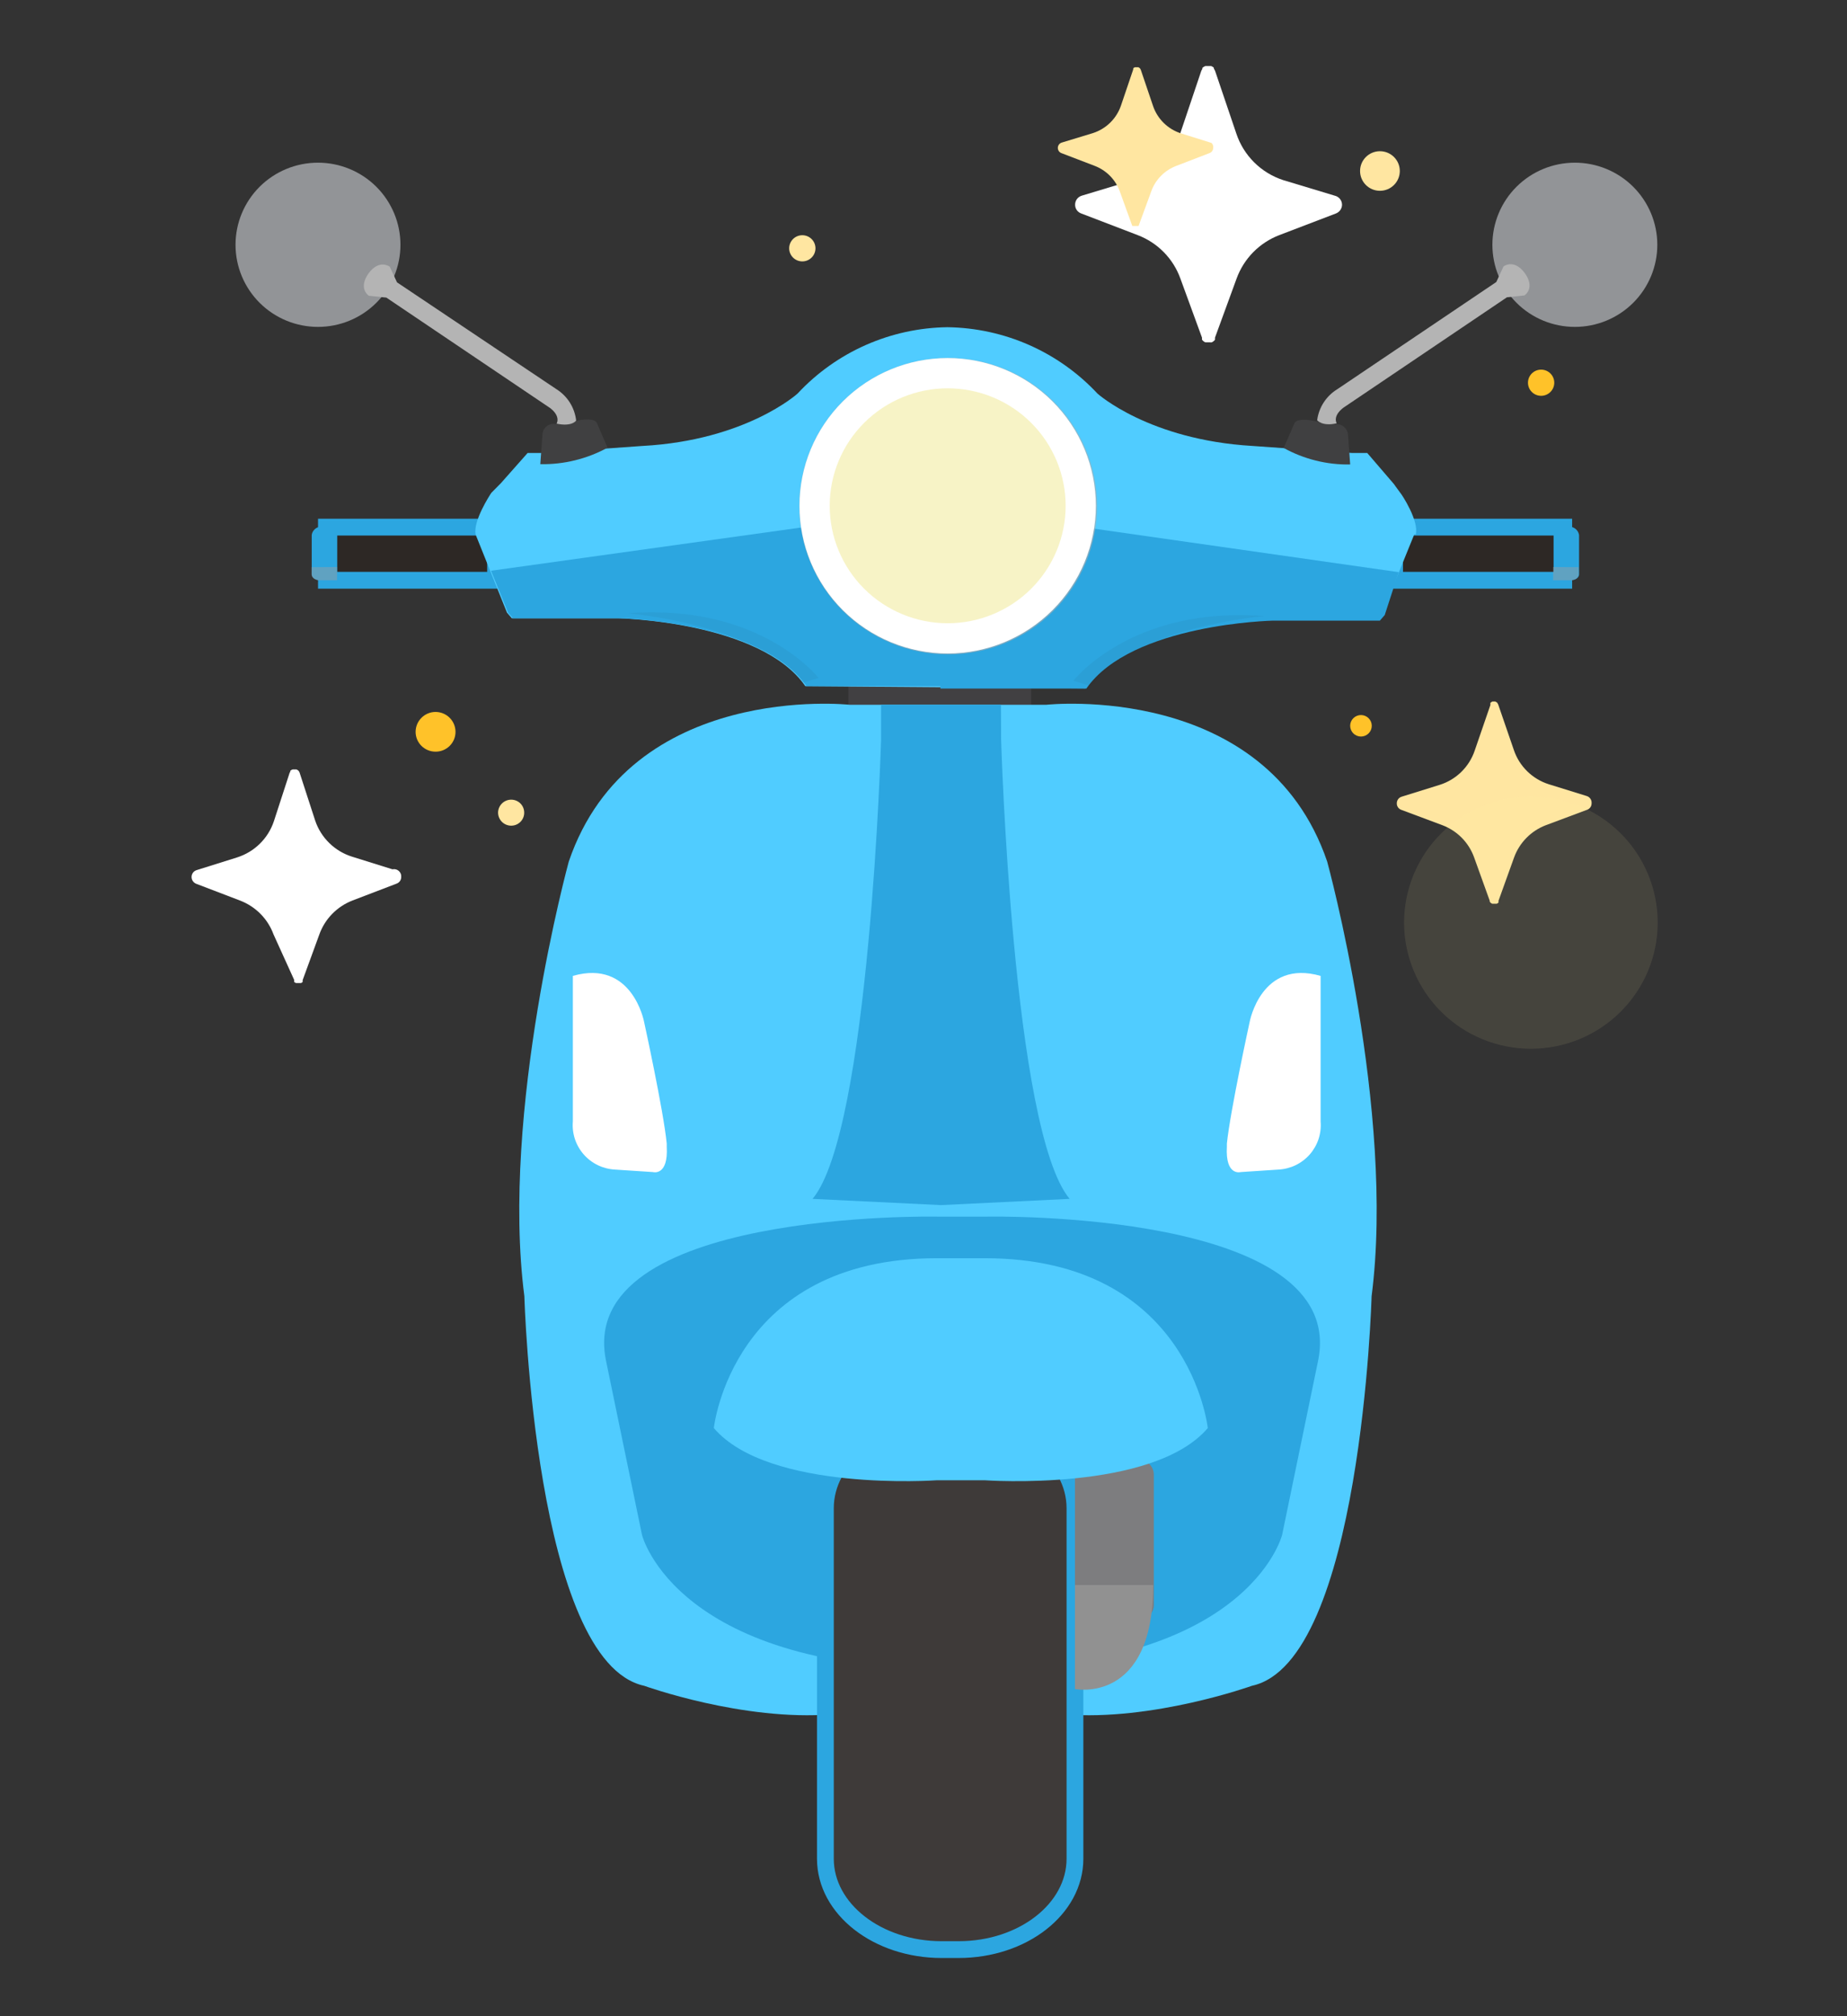 <svg width="110" height="120" viewBox="0 0 110 120" fill="none" xmlns="http://www.w3.org/2000/svg">
<rect x="0" y="0" width="110" height="120" fill="#333333" stroke="none"/>
<path d="M23.895 52.184C23.898 52.273 23.873 52.361 23.823 52.434C23.772 52.508 23.7 52.563 23.616 52.593L20.997 53.594C20.543 53.77 20.131 54.04 19.79 54.387C19.449 54.734 19.187 55.15 19.022 55.607L18.025 58.333C18.025 58.333 18.025 58.333 18.025 58.389V58.444C17.997 58.474 17.961 58.497 17.922 58.509H17.848H17.698H17.633C17.591 58.497 17.553 58.475 17.521 58.444V58.389C17.52 58.367 17.52 58.346 17.521 58.324L16.291 55.616C16.124 55.159 15.86 54.743 15.518 54.396C15.175 54.049 14.762 53.779 14.307 53.603L11.688 52.602C11.606 52.57 11.535 52.514 11.485 52.441C11.435 52.368 11.408 52.282 11.409 52.194C11.409 52.102 11.439 52.013 11.494 51.939C11.55 51.865 11.627 51.812 11.716 51.786L14.111 51.035C14.622 50.874 15.088 50.596 15.47 50.222C15.853 49.848 16.14 49.389 16.31 48.883L17.242 46.017C17.252 45.987 17.267 45.958 17.288 45.934V45.878C17.328 45.84 17.376 45.811 17.428 45.795H17.475H17.652C17.697 45.812 17.738 45.837 17.773 45.869V45.869C17.8 45.899 17.822 45.934 17.838 45.971L18.77 48.837C18.94 49.343 19.227 49.801 19.61 50.175C19.992 50.55 20.458 50.828 20.969 50.988L23.373 51.739C23.438 51.725 23.506 51.725 23.571 51.742C23.636 51.758 23.696 51.788 23.746 51.832C23.797 51.875 23.837 51.929 23.863 51.991C23.889 52.052 23.9 52.118 23.895 52.184Z" fill="white"/>
<path d="M79.926 12.186C79.925 12.298 79.889 12.408 79.824 12.501C79.76 12.593 79.668 12.664 79.563 12.705L76.19 13.994C75.604 14.219 75.074 14.566 74.635 15.012C74.196 15.459 73.859 15.994 73.646 16.581L72.36 20.096C72.358 20.118 72.358 20.14 72.36 20.161V20.217C72.343 20.246 72.321 20.271 72.294 20.291C72.257 20.327 72.213 20.356 72.164 20.375C72.133 20.383 72.101 20.383 72.071 20.375H71.875H71.791C71.739 20.358 71.691 20.329 71.652 20.291L71.586 20.217V20.171C71.584 20.146 71.584 20.121 71.586 20.096L70.3 16.581C70.089 15.993 69.752 15.457 69.313 15.011C68.874 14.564 68.343 14.217 67.757 13.994L64.393 12.705C64.285 12.666 64.193 12.596 64.128 12.503C64.063 12.41 64.028 12.299 64.029 12.186C64.028 12.066 64.065 11.949 64.135 11.852C64.206 11.755 64.306 11.684 64.421 11.648L67.496 10.72C68.148 10.507 68.741 10.144 69.227 9.661C69.712 9.178 70.077 8.588 70.291 7.938L71.54 4.228C71.556 4.186 71.578 4.145 71.605 4.108V4.043C71.655 3.993 71.716 3.956 71.782 3.932H71.847H71.959H72.071H72.136C72.196 3.953 72.25 3.988 72.294 4.034V4.089C72.325 4.133 72.35 4.179 72.369 4.228L73.627 7.938C73.841 8.588 74.206 9.178 74.691 9.661C75.177 10.144 75.77 10.507 76.423 10.72L79.498 11.648C79.619 11.677 79.728 11.745 79.805 11.843C79.883 11.941 79.925 12.061 79.926 12.186V12.186Z" fill="white"/>
<path d="M72.253 8.804C72.252 8.87 72.231 8.935 72.193 8.99C72.155 9.044 72.101 9.086 72.039 9.11L70.063 9.87C69.717 10 69.403 10.203 69.144 10.466C68.885 10.728 68.686 11.044 68.563 11.391L67.808 13.45H67.734H67.678H67.566H67.51H67.436L66.69 11.391C66.565 11.045 66.366 10.73 66.107 10.467C65.848 10.205 65.535 10.001 65.19 9.87L63.205 9.11C63.144 9.085 63.093 9.042 63.056 8.988C63.02 8.933 63 8.869 63 8.804C63 8.735 63.021 8.667 63.061 8.611C63.102 8.554 63.158 8.512 63.224 8.489L65.087 7.923C65.472 7.799 65.824 7.588 66.113 7.307C66.402 7.025 66.622 6.68 66.755 6.3L67.491 4.13C67.487 4.108 67.487 4.086 67.491 4.065V4.065C67.52 4.036 67.555 4.014 67.594 4H67.799L67.892 4.065C67.911 4.091 67.927 4.119 67.939 4.148L68.675 6.319C68.807 6.7 69.026 7.045 69.316 7.327C69.605 7.608 69.957 7.819 70.343 7.941L72.15 8.507C72.191 8.544 72.222 8.591 72.24 8.642C72.258 8.694 72.263 8.75 72.253 8.804V8.804Z" fill="#FFE6A1"/>
<path d="M94.789 47.816C94.79 47.9 94.764 47.982 94.715 48.05C94.667 48.118 94.598 48.169 94.519 48.197L92.04 49.124C91.612 49.291 91.224 49.547 90.903 49.875C90.581 50.203 90.334 50.595 90.176 51.025L89.245 53.613V53.668V53.724L89.142 53.789H89.077H88.937H88.872C88.834 53.773 88.8 53.751 88.769 53.724L88.723 53.668C88.723 53.668 88.723 53.668 88.723 53.613L87.791 51.025C87.635 50.594 87.388 50.201 87.067 49.873C86.745 49.545 86.356 49.29 85.927 49.124L83.448 48.197C83.371 48.168 83.304 48.116 83.257 48.048C83.211 47.98 83.186 47.899 83.188 47.816C83.186 47.728 83.213 47.641 83.265 47.569C83.317 47.497 83.391 47.444 83.476 47.418L85.741 46.713C86.226 46.561 86.668 46.297 87.03 45.942C87.393 45.587 87.666 45.152 87.828 44.673L88.76 41.965C88.757 41.937 88.757 41.909 88.76 41.881C88.756 41.866 88.756 41.85 88.76 41.835C88.796 41.797 88.841 41.768 88.89 41.751V41.751H89.049C89.092 41.77 89.133 41.795 89.17 41.825L89.226 41.927L90.158 44.635C90.319 45.114 90.591 45.548 90.952 45.902C91.313 46.257 91.753 46.522 92.236 46.676L94.509 47.381C94.598 47.411 94.674 47.471 94.725 47.55C94.776 47.629 94.798 47.723 94.789 47.816V47.816Z" fill="#FFE6A1"/>
<path d="M24.752 43.56C24.752 43.246 24.877 42.946 25.099 42.724C25.32 42.501 25.621 42.375 25.936 42.373C26.252 42.373 26.555 42.498 26.779 42.72C27.003 42.943 27.128 43.245 27.128 43.56C27.128 43.715 27.098 43.869 27.038 44.013C26.977 44.156 26.89 44.286 26.779 44.396C26.668 44.505 26.536 44.592 26.392 44.651C26.247 44.709 26.092 44.739 25.936 44.737C25.622 44.737 25.321 44.613 25.099 44.392C24.877 44.172 24.752 43.872 24.752 43.56Z" fill="#FFC229"/>
<path d="M82.183 11.356C82.837 11.356 83.367 10.828 83.367 10.178C83.367 9.527 82.837 9 82.183 9C81.53 9 81 9.527 81 10.178C81 10.828 81.53 11.356 82.183 11.356Z" fill="#FFE6A1"/>
<path d="M80.411 43.198C80.411 43.114 80.427 43.031 80.46 42.953C80.492 42.875 80.539 42.805 80.599 42.745C80.659 42.686 80.73 42.639 80.808 42.607C80.886 42.575 80.969 42.558 81.054 42.558C81.138 42.558 81.222 42.575 81.3 42.607C81.378 42.639 81.449 42.686 81.508 42.745C81.568 42.805 81.615 42.875 81.648 42.953C81.68 43.031 81.697 43.114 81.697 43.198C81.697 43.282 81.68 43.365 81.648 43.443C81.615 43.52 81.568 43.591 81.508 43.65C81.449 43.71 81.378 43.757 81.3 43.789C81.222 43.821 81.138 43.838 81.054 43.838C80.969 43.838 80.886 43.821 80.808 43.789C80.73 43.757 80.659 43.71 80.599 43.65C80.539 43.591 80.492 43.52 80.46 43.443C80.427 43.365 80.411 43.282 80.411 43.198V43.198Z" fill="#FFC229"/>
<path d="M29.663 48.364C29.666 48.159 29.749 47.963 29.896 47.819C30.042 47.675 30.24 47.594 30.446 47.594C30.651 47.594 30.848 47.675 30.993 47.819C31.138 47.964 31.219 48.16 31.219 48.364C31.221 48.465 31.201 48.567 31.163 48.661C31.125 48.755 31.068 48.842 30.996 48.914C30.924 48.986 30.839 49.044 30.744 49.083C30.65 49.122 30.548 49.143 30.446 49.143C30.238 49.143 30.039 49.061 29.892 48.914C29.746 48.768 29.663 48.57 29.663 48.364Z" fill="#FFE6A1"/>
<path d="M47.783 15.558C48.215 15.558 48.566 15.209 48.566 14.779C48.566 14.349 48.215 14 47.783 14C47.35 14 47 14.349 47 14.779C47 15.209 47.35 15.558 47.783 15.558Z" fill="#FFE6A1"/>
<path d="M91.783 23.558C92.215 23.558 92.566 23.209 92.566 22.779C92.566 22.349 92.215 22 91.783 22C91.35 22 91 22.349 91 22.779C91 23.209 91.35 23.558 91.783 23.558Z" fill="#FFC229"/>
<path d="M61.411 40.592H50.527V47.798H61.411V40.592Z" fill="#414042"/>
<path d="M49.548 102.032C44.246 102.459 38.366 100.335 38.366 100.335C31.843 98.926 31.229 77.15 31.229 77.15C29.803 66.123 33.875 51.276 33.875 51.276C37.546 40.527 50.592 41.946 50.592 41.946H62.324C62.324 41.946 75.37 40.527 79.041 51.276C79.041 51.276 83.113 66.114 81.687 77.15C81.687 77.15 81.082 98.926 74.559 100.335C74.559 100.335 68.642 102.459 63.377 102.032H49.614" fill="#50CCFF"/>
<path d="M59.622 44.014C59.622 44.014 60.302 67.301 63.703 71.354L56.043 71.725L48.393 71.354C51.794 67.301 52.474 44.014 52.474 44.014V41.946H59.612L59.622 44.014Z" fill="#2CA6E0"/>
<path d="M34.117 58.083V66.745C34.087 67.099 34.128 67.455 34.239 67.793C34.35 68.13 34.529 68.442 34.764 68.71C34.998 68.977 35.285 69.195 35.606 69.35C35.928 69.504 36.277 69.593 36.633 69.611L38.879 69.759C38.879 69.759 39.811 70.028 39.708 68.247C39.712 68.185 39.712 68.124 39.708 68.062C39.513 66.086 38.357 60.809 38.357 60.809C38.357 60.809 37.658 57.072 34.117 58.083Z" fill="white"/>
<path d="M78.65 58.083V66.745C78.68 67.099 78.639 67.455 78.528 67.793C78.417 68.13 78.238 68.442 78.004 68.71C77.769 68.977 77.482 69.195 77.161 69.35C76.839 69.504 76.49 69.593 76.134 69.611L73.897 69.759C73.897 69.759 72.966 70.028 73.068 68.247C73.068 68.192 73.068 68.127 73.068 68.062C73.273 66.086 74.428 60.809 74.428 60.809C74.428 60.809 75.118 57.072 78.65 58.083Z" fill="white"/>
<path d="M58.801 72.411H55.792C55.792 72.411 34.173 71.985 36.102 81.036L38.236 91.358C38.236 91.358 40.267 99.556 57.292 99.352C74.317 99.556 76.357 91.358 76.357 91.358L78.491 81.036C80.411 71.985 58.801 72.411 58.801 72.411Z" fill="#2CA6E0"/>
<path d="M64.02 110.63C64.02 113.616 60.917 116.036 57.087 116.036H56.081C52.26 116.036 49.157 113.616 49.157 110.63V89.763C49.157 86.777 52.26 84.356 56.081 84.356H57.087C60.917 84.356 64.02 86.777 64.02 89.763V110.63Z" fill="#3E3A39" stroke="#2CA6E0" stroke-miterlimit="10"/>
<path d="M68.716 95.541C68.716 96.283 67.663 96.885 66.368 96.885C65.073 96.885 64.02 96.283 64.02 95.541V87.751C64.02 87.009 65.073 86.406 66.368 86.406C67.663 86.406 68.716 87.009 68.716 87.751V95.541Z" fill="#7D7D7F"/>
<path d="M58.652 74.887H55.792C43.585 74.887 42.513 84.996 42.513 84.996C45.775 88.817 55.792 88.103 55.792 88.103H58.652C58.652 88.103 68.67 88.817 71.931 84.996C71.931 84.996 70.859 74.887 58.652 74.887Z" fill="#50CCFF"/>
<path d="M29.514 31.374H19.441V34.536H29.514V31.374Z" fill="#2D2825" stroke="#2CA6E0" stroke-miterlimit="10"/>
<path d="M18.966 31.373C18.86 31.405 18.766 31.467 18.695 31.551C18.623 31.635 18.578 31.738 18.565 31.846V34.193C18.565 34.193 18.565 34.471 18.956 34.527H20.084V31.364L18.966 31.373Z" fill="#2CA6E0"/>
<g opacity="0.66">
<path opacity="0.66" d="M18.556 33.757V34.193C18.556 34.193 18.556 34.48 18.956 34.536H20.075V33.748L18.556 33.757Z" fill="#A49C9A"/>
</g>
<path d="M93.13 31.374H83.057V34.536H93.13V31.374Z" fill="#2D2825" stroke="#2CA6E0" stroke-miterlimit="10"/>
<path d="M93.633 31.373C93.74 31.406 93.835 31.467 93.907 31.551C93.98 31.635 94.027 31.737 94.043 31.846V34.193C94.043 34.193 94.043 34.471 93.643 34.527H92.525V31.364L93.633 31.373Z" fill="#2CA6E0"/>
<g opacity="0.66">
<path opacity="0.66" d="M94.016 33.757V34.193C94.016 34.193 94.016 34.48 93.615 34.536H92.497V33.748L94.016 33.757Z" fill="#A49C9A"/>
</g>
<path d="M88.881 14.569C88.881 15.865 89.398 17.108 90.32 18.025C91.24 18.942 92.49 19.456 93.792 19.456C95.094 19.456 96.343 18.942 97.264 18.025C98.185 17.108 98.703 15.865 98.703 14.569C98.703 13.273 98.185 12.03 97.264 11.113C96.343 10.197 95.094 9.682 93.792 9.682C92.49 9.682 91.24 10.197 90.32 11.113C89.398 12.03 88.881 13.273 88.881 14.569V14.569Z" fill="#929497"/>
<path d="M84.315 31.819C84.529 31.021 83.495 29.435 83.383 29.315L83.104 28.934L83.02 28.814L81.426 26.959H80.495L74.596 26.542C68.418 26.18 65.362 23.426 65.362 23.426C64.218 22.2 62.837 21.218 61.301 20.538C59.765 19.859 58.106 19.498 56.425 19.475C54.746 19.497 53.089 19.859 51.554 20.538C50.02 21.217 48.64 22.2 47.498 23.426C47.498 23.426 44.433 26.208 38.264 26.542L32.356 26.959H31.424L29.831 28.758L29.262 29.333C29.179 29.454 28.144 31.04 28.331 31.828L30.194 36.465L30.483 36.799H36.838C36.838 36.799 45.281 36.975 47.964 40.842L64.635 40.972C67.319 37.105 75.919 36.799 75.919 36.799H82.041L82.666 35.649L84.231 31.8L84.315 31.819Z" fill="#50CCFF"/>
<path d="M29.244 33.97L30.259 36.465L30.548 36.799H36.904C36.904 36.799 45.346 36.966 48.03 40.842H56.733V30.14L29.244 33.97Z" fill="#2CA6E0"/>
<path d="M83.299 34.054L82.47 36.604L82.181 36.938H75.826C75.826 36.938 67.384 37.114 64.7 40.981H56.006V30.159L83.299 34.054Z" fill="#2CA6E0"/>
<path opacity="0.05" d="M48.756 40.36C48.756 40.36 45.299 35.881 37.379 36.502C37.379 36.502 45.271 37.151 47.629 40.694L48.719 40.36" fill="#1F2121"/>
<path opacity="0.05" d="M63.917 40.527C63.917 40.527 67.374 36.048 75.295 36.669C75.295 36.669 67.412 37.318 65.045 40.861L63.955 40.527" fill="#1F2121"/>
<path opacity="0.6" d="M56.472 21.302C55.307 21.301 54.154 21.528 53.078 21.971C52.002 22.413 51.024 23.063 50.2 23.882C49.376 24.701 48.722 25.674 48.276 26.744C47.83 27.815 47.601 28.963 47.601 30.122C47.601 32.463 48.535 34.709 50.199 36.365C51.863 38.02 54.119 38.95 56.472 38.95C57.636 38.95 58.79 38.722 59.865 38.278C60.941 37.834 61.919 37.184 62.742 36.364C63.565 35.544 64.217 34.571 64.662 33.5C65.107 32.428 65.335 31.281 65.334 30.122C65.334 27.782 64.4 25.539 62.738 23.885C61.076 22.231 58.822 21.302 56.472 21.302ZM56.472 37.773C55.462 37.774 54.461 37.577 53.527 37.193C52.593 36.809 51.745 36.246 51.03 35.535C50.315 34.824 49.748 33.981 49.361 33.052C48.974 32.123 48.775 31.127 48.775 30.122C48.778 28.092 49.59 26.145 51.033 24.711C52.476 23.276 54.432 22.471 56.472 22.471C58.51 22.473 60.464 23.28 61.905 24.714C63.346 26.149 64.157 28.093 64.16 30.122C64.147 32.143 63.332 34.077 61.892 35.502C60.451 36.927 58.503 37.726 56.472 37.726V37.773Z" fill="#AEAEAF"/>
<path d="M56.472 21.895C54.292 21.895 52.202 22.757 50.66 24.291C49.119 25.825 48.253 27.906 48.253 30.075C48.253 32.245 49.119 34.325 50.66 35.859C52.202 37.393 54.292 38.255 56.472 38.255C58.652 38.255 60.742 37.393 62.283 35.859C63.825 34.325 64.691 32.245 64.691 30.075C64.691 27.906 63.825 25.825 62.283 24.291C60.742 22.757 58.652 21.895 56.472 21.895V21.895ZM56.472 37.17C55.535 37.171 54.608 36.988 53.742 36.632C52.877 36.276 52.091 35.754 51.428 35.095C50.766 34.436 50.241 33.653 49.884 32.792C49.526 31.93 49.342 31.007 49.343 30.075C49.343 29.144 49.528 28.222 49.886 27.362C50.245 26.501 50.77 25.72 51.432 25.062C52.094 24.404 52.88 23.882 53.745 23.526C54.609 23.171 55.536 22.989 56.472 22.99C58.36 22.99 60.171 23.736 61.506 25.065C62.841 26.394 63.591 28.196 63.591 30.075C63.592 31.006 63.409 31.929 63.052 32.789C62.695 33.65 62.17 34.432 61.509 35.091C60.848 35.75 60.063 36.273 59.199 36.63C58.334 36.986 57.408 37.17 56.472 37.17V37.17Z" fill="#A6A8AB"/>
<path d="M76.451 26.662L77.103 25.169C77.103 25.169 77.261 24.752 78.743 25.169C79.027 25.25 79.325 25.276 79.619 25.244C79.784 25.247 79.942 25.31 80.063 25.421C80.185 25.532 80.262 25.683 80.28 25.846L80.411 27.645C79.027 27.669 77.661 27.33 76.451 26.662V26.662Z" fill="#404041"/>
<path d="M36.186 26.644L35.534 25.151C35.534 25.151 35.375 24.733 33.894 25.151C33.59 25.233 33.274 25.258 32.962 25.225C32.797 25.227 32.639 25.289 32.519 25.401C32.398 25.512 32.323 25.665 32.309 25.828L32.179 27.627C33.578 27.653 34.96 27.314 36.186 26.644Z" fill="#404041"/>
<path d="M64.365 30.103C64.365 32.196 63.529 34.204 62.042 35.684C60.555 37.164 58.538 37.995 56.435 37.995C54.333 37.993 52.319 37.16 50.833 35.68C49.348 34.201 48.514 32.195 48.514 30.103C48.514 28.012 49.348 26.006 50.833 24.526C52.319 23.046 54.333 22.213 56.435 22.211C58.538 22.211 60.555 23.042 62.042 24.522C63.529 26.003 64.365 28.01 64.365 30.103" fill="#F7F3C6"/>
<path d="M64.365 30.103C64.365 32.196 63.529 34.204 62.042 35.684C60.555 37.164 58.538 37.995 56.435 37.995C54.333 37.993 52.319 37.16 50.833 35.68C49.348 34.201 48.514 32.195 48.514 30.103C48.514 28.012 49.348 26.006 50.833 24.526C52.319 23.046 54.333 22.213 56.435 22.211C58.538 22.211 60.555 23.042 62.042 24.522C63.529 26.003 64.365 28.01 64.365 30.103" stroke="white" stroke-width="1.8" stroke-miterlimit="10"/>
<g opacity="0.45">
<g opacity="0.45">
<path opacity="0.45" d="M98.726 54.907C98.726 55.894 98.531 56.87 98.152 57.782C97.772 58.693 97.216 59.521 96.516 60.219C95.815 60.916 94.983 61.47 94.067 61.847C93.151 62.225 92.17 62.419 91.178 62.419C90.186 62.42 89.204 62.227 88.287 61.85C87.37 61.473 86.537 60.92 85.835 60.222C85.133 59.524 84.577 58.696 84.197 57.784C83.817 56.872 83.621 55.894 83.621 54.907C83.624 52.914 84.421 51.003 85.838 49.595C87.255 48.186 89.176 47.395 91.178 47.395C93.18 47.395 95.1 48.187 96.516 49.595C97.931 51.004 98.726 52.915 98.726 54.907" fill="#FFEEAA"/>
</g>
</g>
<path d="M23.849 14.569C23.849 15.865 23.331 17.108 22.41 18.025C21.489 18.942 20.24 19.456 18.938 19.456C17.635 19.456 16.386 18.942 15.465 18.025C14.544 17.108 14.027 15.865 14.027 14.569C14.027 13.273 14.544 12.03 15.465 11.113C16.386 10.197 17.635 9.682 18.938 9.682C20.24 9.682 21.489 10.197 22.41 11.113C23.331 12.03 23.849 13.273 23.849 14.569V14.569Z" fill="#929497"/>
<path d="M33.13 23.157L23.644 16.804L23.215 15.877C23.215 15.877 22.609 15.404 21.966 16.248C21.295 17.175 21.966 17.602 21.966 17.602L23.01 17.713L32.766 24.288C33.419 24.789 33.148 25.216 33.148 25.216C34.08 25.41 34.313 25.03 34.313 25.03C34.27 24.649 34.142 24.283 33.937 23.959C33.732 23.634 33.456 23.36 33.13 23.157V23.157Z" fill="#B4B4B4"/>
<path d="M78.445 25.012C78.445 25.012 78.733 25.392 79.609 25.197C79.609 25.197 79.339 24.78 80.001 24.27L89.748 17.694L90.791 17.583C90.791 17.583 91.472 17.147 90.791 16.229C90.148 15.385 89.543 15.858 89.543 15.858L89.114 16.785L79.656 23.157C79.328 23.356 79.048 23.626 78.838 23.947C78.629 24.268 78.494 24.632 78.445 25.012V25.012Z" fill="#B4B4B4"/>
<path d="M64.02 100.53C64.02 100.53 68.679 101.457 68.679 94.335H64.02V100.53Z" fill="#919191"/>
</svg>
